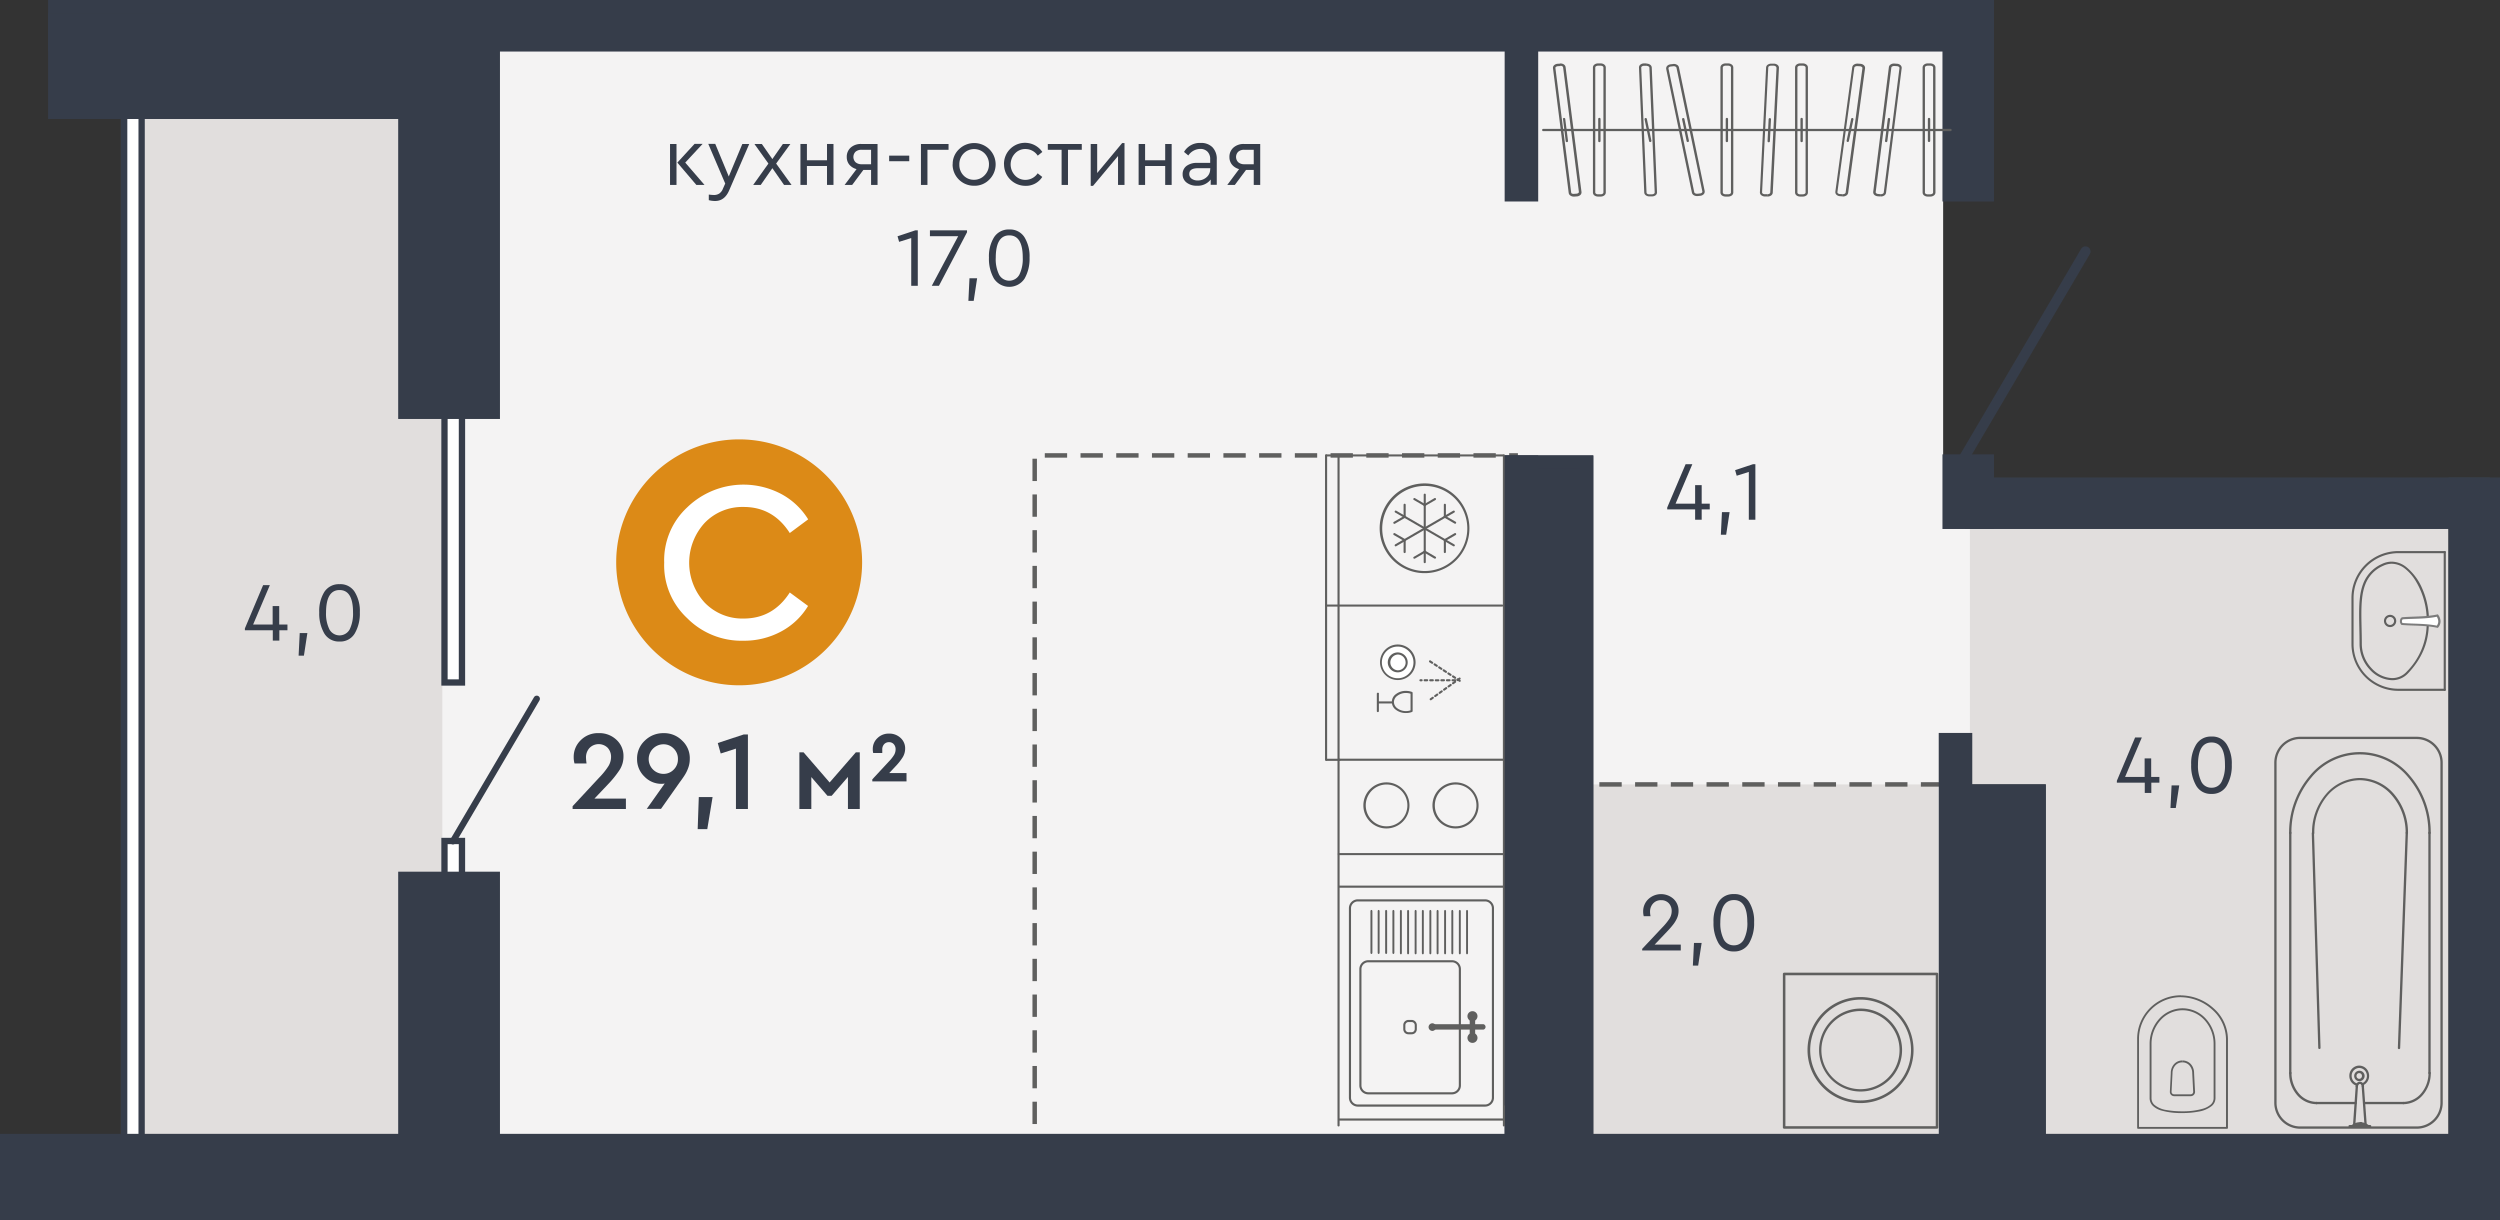 <svg id="Layer_1" data-name="Layer 1" xmlns="http://www.w3.org/2000/svg" width="895.82" height="437.16" viewBox="0 0 895.82 437.16">
  <rect x="0" y="0" width="895.82" height="437.16" fill="#333333" stroke="none"/>
  <defs>
    <style>
      .cls-1 {
        fill: #f4f3f3;
      }

      .cls-1, .cls-12, .cls-5 {
        fill-rule: evenodd;
      }

      .cls-2 {
        fill: #e1dedd;
      }

      .cls-10, .cls-11, .cls-3 {
        fill: none;
      }

      .cls-3 {
        stroke: #5f5f5e;
        stroke-miterlimit: 22.93;
        stroke-width: 1.6px;
        stroke-dasharray: 8 4.8;
      }

      .cls-4 {
        fill: #fefefe;
      }

      .cls-5, .cls-6 {
        fill: #363d4a;
      }

      .cls-7 {
        fill: #5f5f5e;
      }

      .cls-8 {
        fill: #fff;
      }

      .cls-9 {
        fill: #7c7c7c;
      }

      .cls-10, .cls-11 {
        stroke: #363d4a;
        stroke-linecap: round;
        stroke-linejoin: round;
      }

      .cls-10 {
        stroke-width: 3.63px;
      }

      .cls-11 {
        stroke-width: 2.27px;
      }

      .cls-12 {
        fill: #dc8a17;
      }
    </style>
  </defs>
  <polygon class="cls-1" points="53.27 181.13 54.85 181.13 54.85 7.37 696.28 7.37 696.28 181.13 873.4 181.13 873.4 406.63 53.27 406.63 53.27 181.13"/>
  <rect class="cls-2" x="705.87" y="180.88" width="171.49" height="226.88"/>
  <rect class="cls-2" x="547.5" y="281.08" width="147.04" height="126.67"/>
  <rect class="cls-2" x="45.39" y="15.24" width="113.11" height="391.39"/>
  <polyline class="cls-3" points="370.76 402.77 370.76 163.19 543.91 163.19"/>
  <line class="cls-3" x1="547.5" y1="281.08" x2="703.29" y2="281.08"/>
  <rect class="cls-4" x="43.35" y="26.04" width="8.54" height="388.86"/>
  <path class="cls-5" d="M43.35,414.9h8.54V26H43.35Zm2.27-2.27h4V28.31h-4Z"/>
  <rect class="cls-4" x="158.13" y="141.16" width="8.54" height="104.52"/>
  <path class="cls-5" d="M164.4,143.43h-4v100h4Zm-6.27-2.27h8.54V245.69h-8.54Z"/>
  <rect class="cls-4" x="158.13" y="300.21" width="8.54" height="17.74"/>
  <path class="cls-5" d="M164.4,302.48h-4v13.2h4Zm-6.27-2.27h8.54V318h-8.54Z"/>
  <rect class="cls-6" x="701.3" y="281.06" width="31.77" height="125.57"/>
  <path class="cls-5" d="M733.06,406.63V281.06H701.3V406.63Zm-4.53-4.53V285.6h-22.7V402.1Z"/>
  <rect class="cls-6" x="539.16" y="163.19" width="31.77" height="243.44"/>
  <path class="cls-5" d="M570.92,406.63V163.19H539.16V406.63Zm-4.53-4.53V167.73h-22.7V402.1Z"/>
  <rect class="cls-6" x="696.04" width="18.46" height="72.2"/>
  <rect class="cls-6" x="696.04" y="162.81" width="18.46" height="26.74"/>
  <rect class="cls-6" x="877.36" y="171.09" width="18.46" height="235.54"/>
  <rect class="cls-6" x="704.08" y="171.09" width="188.1" height="18.46"/>
  <rect class="cls-6" x="17.24" width="696.72" height="18.47"/>
  <rect class="cls-6" x="539.16" y="0.05" width="12.02" height="72.15"/>
  <rect class="cls-6" x="694.7" y="262.63" width="12.02" height="144"/>
  <path class="cls-7" d="M539.27,163.12v240.2a.35.35,0,0,1-.38.32.34.34,0,0,1-.37-.32V163.12a.33.33,0,0,1,.37-.3.34.34,0,0,1,.38.3"/>
  <path class="cls-7" d="M475.23,162.82h63.39a.38.38,0,0,1,0,.75H475.23a.38.38,0,0,1,0-.75"/>
  <path class="cls-7" d="M479.84,317.34H538.5a.37.37,0,0,1,.37.38.39.39,0,0,1-.37.39H479.84a.39.39,0,0,1-.37-.39.37.37,0,0,1,.37-.38"/>
  <path class="cls-7" d="M479.84,400.78H538.5a.38.38,0,0,1,.37.39.36.36,0,0,1-.37.37H479.84a.36.36,0,0,1-.37-.37.38.38,0,0,1,.37-.39"/>
  <path class="cls-7" d="M532.14,396.14v.4H486.55a3.21,3.21,0,0,1-3.2-3.21V325.45a3.2,3.2,0,0,1,3.2-3.2h45.59a3.2,3.2,0,0,1,3.2,3.2v67.88a3.21,3.21,0,0,1-3.2,3.21v-.77a2.44,2.44,0,0,0,2.44-2.44V325.45a2.44,2.44,0,0,0-2.44-2.44H486.55a2.44,2.44,0,0,0-2.44,2.44v67.88a2.44,2.44,0,0,0,2.44,2.44h45.59Z"/>
  <path class="cls-7" d="M503.58,368.73a1.14,1.14,0,0,0,.32.81,1.11,1.11,0,0,0,.79.33h1.14a1.12,1.12,0,0,0,.79-.33,1.19,1.19,0,0,0,.32-.81v-1.36a1.13,1.13,0,0,0-1.11-1.14h-1.14a1.12,1.12,0,0,0-1.11,1.14v1.36h-.75v-1.36a1.89,1.89,0,0,1,1.86-1.91h1.14a1.89,1.89,0,0,1,1.86,1.91v1.36a1.92,1.92,0,0,1-.53,1.35,1.89,1.89,0,0,1-1.33.54h-1.14a1.91,1.91,0,0,1-1.34-.54,2,2,0,0,1-.52-1.35Z"/>
  <path class="cls-7" d="M517.47,341.51v-15c0-.25.15-.46.35-.46s.34.21.34.46v15c0,.27-.15.45-.34.45s-.35-.18-.35-.45"/>
  <path class="cls-7" d="M520.06,341.51v-15c0-.25.15-.46.35-.46s.34.21.34.46v15c0,.27-.16.45-.34.45s-.35-.18-.35-.45"/>
  <path class="cls-7" d="M522.75,341.51v-15c0-.25.15-.46.34-.46s.35.21.35.46v15c0,.27-.15.45-.35.45s-.34-.18-.34-.45"/>
  <path class="cls-7" d="M525.34,341.51v-15c0-.25.15-.46.34-.46s.35.21.35.46v15c0,.27-.16.45-.35.45s-.34-.18-.34-.45"/>
  <path class="cls-7" d="M501.63,341.51v-15c0-.25.16-.46.35-.46s.34.21.34.46v15c0,.27-.15.45-.34.45s-.35-.18-.35-.45"/>
  <path class="cls-7" d="M504.21,341.51v-15c0-.25.16-.46.35-.46s.35.21.35.46v15c0,.27-.15.45-.35.45s-.35-.18-.35-.45"/>
  <path class="cls-7" d="M506.91,341.51v-15c0-.25.15-.46.34-.46s.35.21.35.46v15c0,.27-.15.45-.35.45s-.34-.18-.34-.45"/>
  <path class="cls-7" d="M509.5,341.51v-15c0-.25.15-.46.34-.46s.35.21.35.46v15c0,.27-.15.45-.35.45s-.34-.18-.34-.45"/>
  <path class="cls-7" d="M512.19,341.51v-15c0-.25.15-.46.35-.46s.34.21.34.46v15c0,.27-.15.45-.34.45s-.35-.18-.35-.45"/>
  <path class="cls-7" d="M514.78,341.51v-15c0-.25.15-.46.34-.46s.35.21.35.46v15c0,.27-.15.45-.35.45s-.34-.18-.34-.45"/>
  <path class="cls-7" d="M491.07,341.38V326.51c0-.25.15-.46.35-.46s.35.21.35.46v14.87c0,.25-.16.46-.35.46s-.35-.21-.35-.46"/>
  <path class="cls-7" d="M493.66,341.38V326.51c0-.25.15-.46.35-.46s.34.21.34.46v14.87c0,.25-.15.46-.34.46s-.35-.21-.35-.46"/>
  <path class="cls-7" d="M496.34,341.38V326.51a.42.42,0,0,1,.36-.46c.19,0,.35.21.35.46v14.87c0,.25-.16.46-.35.46a.42.42,0,0,1-.36-.46"/>
  <path class="cls-7" d="M498.94,341.38V326.51c0-.25.15-.46.35-.46s.35.21.35.46v14.87c0,.25-.16.46-.35.46s-.35-.21-.35-.46"/>
  <path class="cls-7" d="M490.29,344.45v-.38h30a3.19,3.19,0,0,1,3.2,3.19v41.68a3.2,3.2,0,0,1-3.2,3.21h-30a3.2,3.2,0,0,1-3.2-3.21V347.26a3.19,3.19,0,0,1,3.2-3.19v.75a2.45,2.45,0,0,0-2.44,2.44v41.68a2.44,2.44,0,0,0,2.44,2.44h30a2.44,2.44,0,0,0,2.44-2.44V347.26a2.45,2.45,0,0,0-2.44-2.44h-30Z"/>
  <path class="cls-7" d="M512.11,368a1,1,0,0,1,1-1h18.45a1,1,0,0,1,0,1.94H513.07a1,1,0,0,1-1-1"/>
  <path class="cls-7" d="M526.64,371.9v-7.72a1,1,0,0,1,1-1,1,1,0,0,1,.95,1v7.72a1,1,0,0,1-.95,1,1,1,0,0,1-1-1"/>
  <path class="cls-7" d="M525.83,364a1.8,1.8,0,1,0,3.59,0,1.8,1.8,0,0,0-3.59,0"/>
  <path class="cls-7" d="M525.83,371.88a1.8,1.8,0,1,0,1.83-1.78,1.82,1.82,0,0,0-1.83,1.78"/>
  <path class="cls-7" d="M511.9,368a1.39,1.39,0,0,0,1.39,1.41,1.38,1.38,0,0,0,1.3-1.41,1.36,1.36,0,0,0-1.3-1.33A1.38,1.38,0,0,0,511.9,368"/>
  <path class="cls-7" d="M475.25,216.61h63a.39.39,0,0,1,.38.39.37.37,0,0,1-.38.37h-63a.36.36,0,0,1-.37-.37.38.38,0,0,1,.37-.39"/>
  <path class="cls-7" d="M479.73,305.67h59a.37.37,0,1,1,0,.74h-59a.37.37,0,1,1,0-.74"/>
  <path class="cls-7" d="M479.73,271.86h59a.38.38,0,1,1,0,.75h-59a.38.38,0,1,1,0-.75"/>
  <path class="cls-7" d="M479.26,403.32V163.12a.35.35,0,0,1,.39-.3.33.33,0,0,1,.37.3v240.2a.35.35,0,0,1-.37.32.37.37,0,0,1-.39-.32"/>
  <path class="cls-7" d="M474.79,217V163.19a.38.38,0,0,1,.76,0V217a.38.38,0,1,1-.76,0"/>
  <path class="cls-7" d="M521.6,296.48v.38a8.26,8.26,0,1,1,8.21-8.26,8.18,8.18,0,0,1-8.21,8.26v-.77a7.41,7.41,0,0,0,5.27-2.19,7.53,7.53,0,0,0,0-10.6,7.45,7.45,0,0,0-10.55,0,7.53,7.53,0,0,0,0,10.6,7.41,7.41,0,0,0,5.28,2.19Z"/>
  <path class="cls-7" d="M496.84,296.48v.38a8.26,8.26,0,1,1,8.21-8.26,8.24,8.24,0,0,1-8.21,8.26v-.77a7.39,7.39,0,0,0,5.27-2.19,7.51,7.51,0,0,0,0-10.6,7.44,7.44,0,0,0-10.54,0,7.53,7.53,0,0,0,0,10.6,7.39,7.39,0,0,0,5.27,2.19Z"/>
  <path class="cls-7" d="M514,200.16,510.34,198a.38.38,0,0,1-.14-.52.38.38,0,0,1,.52-.14l3.68,2.15a.38.38,0,0,1,.13.52.39.39,0,0,1-.51.12"/>
  <path class="cls-7" d="M510.72,198,507,200.16a.4.4,0,0,1-.52-.12.38.38,0,0,1,.14-.52l3.68-2.15a.39.39,0,0,1,.52.14.38.38,0,0,1-.14.52"/>
  <path class="cls-7" d="M507,178.5l3.68,2.15a.37.37,0,1,1-.38.64l-3.68-2.13a.37.37,0,0,1-.14-.51.38.38,0,0,1,.52-.15"/>
  <path class="cls-7" d="M510.34,180.65,514,178.5a.38.38,0,0,1,.38.66l-3.68,2.13a.37.37,0,1,1-.38-.64"/>
  <path class="cls-7" d="M510.53,205v.38a16.08,16.08,0,1,1,16-16.08,16,16,0,0,1-16,16.08v-.77a15.24,15.24,0,1,0-10.78-4.47,15.23,15.23,0,0,0,10.78,4.47Z"/>
  <path class="cls-7" d="M500.31,183l20.81,12.08a.39.39,0,0,1,.14.52.37.37,0,0,1-.52.12l-20.8-12.06a.37.37,0,0,1-.14-.52.37.37,0,0,1,.51-.14"/>
  <path class="cls-7" d="M499.94,195.05,520.74,183a.39.39,0,0,1,.52.14.38.38,0,0,1-.14.52l-20.81,12.06a.35.35,0,0,1-.51-.12.37.37,0,0,1,.14-.52"/>
  <path class="cls-7" d="M521.61,191.72l-3.69,2.13a.37.37,0,0,1-.51-.14.37.37,0,0,1,.14-.52l3.67-2.13a.38.38,0,0,1,.39.66"/>
  <path class="cls-7" d="M518.11,193.52v4.28a.38.38,0,0,1-.38.38.37.37,0,0,1-.37-.38v-4.28a.36.36,0,0,1,.37-.37.37.37,0,0,1,.38.37"/>
  <path class="cls-7" d="M518.11,180.88v4.28a.38.38,0,0,1-.38.38.37.37,0,0,1-.37-.38v-4.28a.36.36,0,0,1,.37-.37.37.37,0,0,1,.38.37"/>
  <path class="cls-7" d="M517.92,184.83l3.69,2.13a.38.38,0,0,1,.13.52.37.37,0,0,1-.52.14l-3.67-2.13a.38.38,0,1,1,.37-.66"/>
  <path class="cls-7" d="M502.94,197.8v-4.28a.38.38,0,0,1,.76,0v4.28a.38.38,0,0,1-.76,0"/>
  <path class="cls-7" d="M503.13,193.85l-3.68-2.13a.38.38,0,0,1,.38-.66l3.68,2.13a.39.39,0,0,1,.14.52.38.38,0,0,1-.52.14"/>
  <path class="cls-7" d="M499.45,187l3.68-2.13a.38.38,0,1,1,.38.66l-3.68,2.13a.36.36,0,0,1-.51-.14.37.37,0,0,1,.13-.52"/>
  <path class="cls-7" d="M502.94,185.16v-4.28a.38.38,0,0,1,.76,0v4.28a.38.38,0,1,1-.76,0"/>
  <path class="cls-7" d="M510.9,177.26v24.16a.37.37,0,0,1-.37.38.38.38,0,0,1-.38-.38V177.26a.37.37,0,0,1,.38-.37.36.36,0,0,1,.37.37"/>
  <path class="cls-7" d="M475.55,216.88v55.38a.37.37,0,0,1-.37.37.39.39,0,0,1-.39-.37V216.88a.41.41,0,0,1,.39-.4.39.39,0,0,1,.37.4"/>
  <path class="cls-7" d="M480,272.65h-4.64a.37.37,0,0,1-.38-.37.4.4,0,0,1,.38-.4H480a.39.39,0,0,1,.37.4.36.36,0,0,1-.37.37"/>
  <path class="cls-7" d="M522.05,243.38l.74-.54a.37.37,0,0,1,.53.1.36.36,0,0,1-.08.52l-.74.52a.35.35,0,0,1-.53-.09.36.36,0,0,1,.08-.51m-1.6,1.14.74-.54a.4.4,0,0,1,.53.1.37.37,0,0,1-.09.52l-.74.54a.39.39,0,0,1-.53-.09A.4.4,0,0,1,520.45,244.52Zm-1.59,1.15.73-.53a.37.37,0,0,1,.53.08.39.39,0,0,1-.08.54l-.74.51a.37.37,0,0,1-.53-.08A.36.36,0,0,1,518.86,245.67Zm-1.61,1.14.74-.54a.4.4,0,0,1,.53.09.37.37,0,0,1-.09.53l-.74.54a.38.38,0,0,1-.44-.62Zm-1.6,1.14.75-.52a.37.37,0,0,1,.52.09.36.36,0,0,1-.09.51l-.74.54a.39.39,0,0,1-.53-.08A.4.4,0,0,1,515.65,248Zm-1.6,1.16.74-.54a.38.38,0,1,1,.44.62l-.74.52a.38.38,0,0,1-.52-.08A.36.36,0,0,1,514.05,249.11Zm-1.6,1.14.74-.52a.37.37,0,0,1,.52.08.36.36,0,0,1-.08.52l-.74.54a.38.38,0,0,1-.44-.62Z"/>
  <path class="cls-7" d="M522.51,243.15l.76.5a.37.37,0,0,1-.42.62l-.76-.5a.36.36,0,0,1-.11-.52.37.37,0,0,1,.53-.1m-1.65-1.1.76.5a.4.4,0,0,1,.1.54.37.37,0,0,1-.52.1l-.76-.49a.4.4,0,0,1-.1-.54A.39.39,0,0,1,520.86,242.05ZM519.21,241l.76.49a.38.38,0,0,1-.41.65l-.77-.5a.39.39,0,0,1-.1-.54A.37.37,0,0,1,519.21,241Zm-1.64-1.08.76.5a.38.38,0,0,1-.41.64l-.77-.5A.4.4,0,0,1,517,240,.37.37,0,0,1,517.57,239.9Zm-1.65-1.07.76.49a.38.38,0,0,1,.11.52.35.35,0,0,1-.52.1l-.76-.49a.37.37,0,0,1-.11-.52A.35.35,0,0,1,515.92,238.83Zm-1.64-1.1.76.5a.38.38,0,0,1-.42.64l-.76-.5a.39.39,0,0,1-.1-.54A.4.4,0,0,1,514.28,237.73Zm-1.65-1.08.76.5a.38.38,0,1,1-.41.64l-.77-.49a.4.4,0,0,1-.1-.54A.37.37,0,0,1,512.63,236.65Z"/>
  <path class="cls-7" d="M509.37,244.14H509a.38.38,0,0,1-.39-.37.39.39,0,0,1,.38-.39h.41a.37.37,0,0,1,.38.37.38.38,0,0,1-.37.39m2,0-.91,0a.39.39,0,0,1-.38-.39.36.36,0,0,1,.37-.37h.91a.37.37,0,1,1,0,.74Zm2,0h-.9a.38.38,0,0,1-.39-.37.39.39,0,0,1,.38-.39h.91a.38.38,0,0,1,.38.37A.39.39,0,0,1,513.3,244.12Zm2,0h-.91a.37.37,0,0,1-.38-.37.37.37,0,0,1,.38-.37l.91,0a.39.39,0,0,1,.38.39A.37.37,0,0,1,515.27,244.1Zm2,0h-.91a.37.37,0,0,1-.38-.37.39.39,0,0,1,.38-.39h.91a.36.36,0,0,1,.37.37A.39.39,0,0,1,517.24,244.1Zm2,0h-.91a.37.37,0,0,1-.38-.37.39.39,0,0,1,.38-.39h.91a.38.38,0,0,1,.38.37A.4.4,0,0,1,519.21,244.08Zm2,0-.91,0a.4.4,0,0,1-.38-.39.37.37,0,0,1,.38-.37h.9a.36.36,0,0,1,.39.37A.38.38,0,0,1,521.18,244.06Z"/>
  <path class="cls-8" d="M506.86,237.36a6,6,0,1,1-6-6,6,6,0,0,1,6,6"/>
  <path class="cls-7" d="M506.86,237.36h.38a6.37,6.37,0,1,1-6.38-6.42,6.4,6.4,0,0,1,6.38,6.42h-.75a5.67,5.67,0,0,0-1.66-4,5.55,5.55,0,0,0-4-1.67,5.67,5.67,0,0,0,0,11.34,5.5,5.5,0,0,0,4-1.66,5.68,5.68,0,0,0,1.66-4Z"/>
  <path class="cls-8" d="M504.05,237.36a3.19,3.19,0,1,1-3.19-3.21,3.19,3.19,0,0,1,3.19,3.21"/>
  <path class="cls-7" d="M504.05,237.36h.37a3.57,3.57,0,1,1-3.56-3.58,3.6,3.6,0,0,1,3.56,3.58h-.76a2.82,2.82,0,0,0-2.8-2.82,2.83,2.83,0,0,0,0,5.65,2.76,2.76,0,0,0,2-.83,2.82,2.82,0,0,0,.82-2Z"/>
  <path class="cls-7" d="M493.76,251.32H499a.38.38,0,1,1,0,.75h-5.28a.38.38,0,0,1,0-.75m.38-2.73v6.21a.38.38,0,0,1-.38.37.37.37,0,0,1-.37-.37v-6.21a.36.36,0,0,1,.37-.37A.37.37,0,0,1,494.14,248.59Zm11.71-.29-.13.35a5.26,5.26,0,0,0-1.9-.33,5,5,0,0,0-3.07,1,2.82,2.82,0,0,0-1.23,2.24,2.87,2.87,0,0,0,1.23,2.25,5.16,5.16,0,0,0,3.07,1,5.06,5.06,0,0,0,1.9-.36l.13.38h-.37V248.3h.37l-.13.35.13-.35h.38v6.48a.4.4,0,0,1-.25.35,6,6,0,0,1-2.16.37,5.82,5.82,0,0,1-3.54-1.12,3.44,3.44,0,0,1,0-5.69,5.76,5.76,0,0,1,3.54-1.13,6.52,6.52,0,0,1,2.16.37.4.4,0,0,1,.25.37Z"/>
  <path class="cls-7" d="M781.46,357v-.33a17.7,17.7,0,0,1,11.67,4.57,15,15,0,0,1,5.21,11.08v31.83a.34.34,0,0,1-.34.34H766.14a.37.37,0,0,1-.24-.1.35.35,0,0,1-.1-.24V372.29a15.65,15.65,0,0,1,15.66-15.65v.67a15,15,0,0,0-15,15v31.5h31.18v-31.5a14.35,14.35,0,0,0-5-10.58,17,17,0,0,0-11.22-4.4Z"/>
  <path class="cls-7" d="M782.07,361.64v-.34a11.33,11.33,0,0,1,8.35,3.75,13.28,13.28,0,0,1,3.45,9v19.4a3.72,3.72,0,0,1-1.3,2.83,10.27,10.27,0,0,1-4.93,2.07,29.66,29.66,0,0,1-5.59.49,26.19,26.19,0,0,1-7.67-.93,7.39,7.39,0,0,1-2.91-1.61,3.87,3.87,0,0,1-1.2-2.85v-19.4a13.28,13.28,0,0,1,3.45-9,11.35,11.35,0,0,1,8.35-3.75V362a10.66,10.66,0,0,0-7.86,3.53,12.65,12.65,0,0,0-3.26,8.57v19.4a3.15,3.15,0,0,0,1,2.36,8.66,8.66,0,0,0,4.4,1.9,31.41,31.41,0,0,0,5.71.45,25.34,25.34,0,0,0,7.26-.92,7.45,7.45,0,0,0,2.81-1.46,3,3,0,0,0,1.07-2.33v-19.4a12.65,12.65,0,0,0-3.26-8.57,10.65,10.65,0,0,0-7.86-3.53Z"/>
  <path class="cls-7" d="M782.07,380.32V380a4,4,0,0,1,3,1.34,4.75,4.75,0,0,1,1.13,3.18h-.33l.33,0,.35,6.72v0a1.55,1.55,0,0,1-1.56,1.55h-5.92a1.54,1.54,0,0,1-1.55-1.55v0l.34-6.72.34,0h-.34a4.71,4.71,0,0,1,1.14-3.18,3.94,3.94,0,0,1,3-1.34v.68a3.28,3.28,0,0,0-2.53,1.11,4.09,4.09,0,0,0-1,2.73v0l-.34,6.72-.34,0h.34a.88.88,0,0,0,.88.88H785a.88.88,0,0,0,.88-.88h.34l-.34,0-.34-6.72v0a4.09,4.09,0,0,0-1-2.73,3.28,3.28,0,0,0-2.53-1.11Z"/>
  <path class="cls-7" d="M875.64,247.17V197.84a.38.38,0,0,1,.39-.38.39.39,0,0,1,.38.38v49.33a.39.39,0,0,1-.38.38.38.38,0,0,1-.39-.38"/>
  <path class="cls-7" d="M869.53,221a27.57,27.57,0,0,0-3.8-12.62,16.38,16.38,0,0,0-3.92-4.59,7.76,7.76,0,0,0-4.75-1.78,7.25,7.25,0,0,0-3.12.74,11.86,11.86,0,0,0-6.44,6.81c-1.1,2.91-1.35,6.46-1.35,10.56,0,3.22.16,6.78.16,10.62a12.72,12.72,0,0,0,3.49,8.7,10.49,10.49,0,0,0,7.39,3.54,7,7,0,0,0,5.21-2.31,24.51,24.51,0,0,0,7.13-16.44.37.37,0,0,1,.39-.37.38.38,0,0,1,.37.39c-.21,6.63-2.83,12.12-7.34,16.94a7.71,7.71,0,0,1-5.76,2.55,11.27,11.27,0,0,1-8-3.78,13.49,13.49,0,0,1-3.7-9.22c0-3.82-.15-7.37-.15-10.62,0-4.13.24-7.76,1.4-10.83a12.66,12.66,0,0,1,6.83-7.23,8,8,0,0,1,3.44-.81,8.57,8.57,0,0,1,5.22,1.94A20.07,20.07,0,0,1,868,211a28.32,28.32,0,0,1,2.33,9.92.38.38,0,0,1-.37.39.37.37,0,0,1-.39-.36"/>
  <path class="cls-7" d="M876,247.55H859.42a16.82,16.82,0,0,1-16.83-16.82V214.29a16.82,16.82,0,0,1,16.83-16.83H876a.38.38,0,1,1,0,.76H859.42a16.06,16.06,0,0,0-16.07,16.07v16.44a16,16,0,0,0,16.07,16.06H876a.38.38,0,1,1,0,.76"/>
  <path class="cls-7" d="M856.43,220.69v.39a1.43,1.43,0,1,0,0,2.86,1.43,1.43,0,1,0,0-2.86v-.77a2.2,2.2,0,1,1-2.19,2.2,2.2,2.2,0,0,1,2.19-2.2Z"/>
  <path class="cls-8" d="M860.7,221.64a1.42,1.42,0,0,0,0,2c4.2.35,8.48.14,12.68,1a3.11,3.11,0,0,0,0-4c-4,.89-8.48.68-12.68,1"/>
  <path class="cls-9" d="M860.7,221.64l.26.28a1,1,0,0,0-.28.7,1,1,0,0,0,.29.72l-.27.27,0-.38c4.16.35,8.46.13,12.72,1l-.08.37-.3-.24a2.64,2.64,0,0,0,.66-1.69,3.36,3.36,0,0,0-.68-1.88l.32-.22.08.37c-4.09.91-8.56.69-12.72,1l0-.38.26.28-.26-.28,0-.38c4.23-.35,8.67-.14,12.61-1l.26-.06.14.22a4.15,4.15,0,0,1,.81,2.31,3.4,3.4,0,0,1-.83,2.17l-.14.18-.23-.05c-4.13-.88-8.39-.67-12.62-1h-.14l-.1-.1a1.71,1.71,0,0,1-.51-1.26,1.69,1.69,0,0,1,.52-1.26l.09-.09h.14Z"/>
  <path class="cls-7" d="M845.38,387v.41a1.87,1.87,0,1,0-1.81-1.87,1.84,1.84,0,0,0,1.81,1.87v-.83a.94.94,0,0,1-.69-.3,1,1,0,0,1-.29-.74,1.07,1.07,0,0,1,.29-.74,1,1,0,0,1,1.37,0,1.08,1.08,0,0,1,.3.74,1,1,0,0,1-.3.74.93.93,0,0,1-.68.3Z"/>
  <path class="cls-7" d="M862.86,298.47v0a21.18,21.18,0,0,0-5-13.89,16.25,16.25,0,0,0-12.2-5.81h0a16.2,16.2,0,0,0-12.2,5.78,21.1,21.1,0,0,0-5,13.88v.09a.42.42,0,0,0,.42.42.41.41,0,0,0,.41-.42v-.09A20.31,20.31,0,0,1,834,285.06a15.38,15.38,0,0,1,11.58-5.49h0a15.38,15.38,0,0,1,11.57,5.52A20.26,20.26,0,0,1,862,298.43v0a.42.42,0,0,0,.84,0"/>
  <path class="cls-7" d="M846.65,388.94a3.7,3.7,0,0,0,2.28-3.44,3.83,3.83,0,0,0-.24-1.31,3.55,3.55,0,0,0-3.31-2.36,3.39,3.39,0,0,0-1.28.25,3.63,3.63,0,0,0-2.27,3.42,3.79,3.79,0,0,0,.23,1.32,3.57,3.57,0,0,0,2.47,2.25.41.41,0,0,0,.51-.29.42.42,0,0,0-.3-.51,2.78,2.78,0,0,1-1.9-1.74,3.1,3.1,0,0,1-.18-1,2.82,2.82,0,0,1,1.75-2.65,2.54,2.54,0,0,1,1-.19,2.73,2.73,0,0,1,2.53,1.82,2.88,2.88,0,0,1-1.56,3.68.42.42,0,0,0-.24.54.43.43,0,0,0,.54.24"/>
  <path class="cls-7" d="M848.84,403.22a5,5,0,0,0-6.38.09.41.41,0,1,0,.52.64,4.19,4.19,0,0,1,5.35-.07.41.41,0,0,0,.58-.07.42.42,0,0,0-.07-.59"/>
  <path class="cls-7" d="M847.12,389.28a1.76,1.76,0,0,0-.42-1.17,1.45,1.45,0,0,0-1.09-.51,1.42,1.42,0,0,0-1.09.51,1.77,1.77,0,0,0-.43,1.17.42.42,0,0,0,.84,0,.9.9,0,0,1,.22-.62.57.57,0,0,1,.92,0,1,1,0,0,1,.22.62.42.42,0,0,0,.42.41.41.41,0,0,0,.41-.41"/>
  <path class="cls-7" d="M820.25,384.49a12,12,0,0,0,2.85,7.89,9.27,9.27,0,0,0,7,3.29.42.42,0,0,0,0-.84,8.43,8.43,0,0,1-6.33-3,11.18,11.18,0,0,1-2.65-7.34.41.41,0,0,0-.41-.42.42.42,0,0,0-.42.42"/>
  <path class="cls-7" d="M861.16,395.67a9.23,9.23,0,0,0,7-3.29,12,12,0,0,0,2.86-7.89.42.42,0,0,0-.42-.42.41.41,0,0,0-.41.42,11.18,11.18,0,0,1-2.65,7.34,8.43,8.43,0,0,1-6.33,3,.42.42,0,0,0,0,.84"/>
  <path class="cls-7" d="M871,298.43A31.13,31.13,0,0,0,863.56,278a23.19,23.19,0,0,0-35.9,0,31.13,31.13,0,0,0-7.41,20.48.42.42,0,0,0,.42.42.41.41,0,0,0,.41-.42,30.31,30.31,0,0,1,7.2-19.93,22.37,22.37,0,0,1,34.65,0,30.26,30.26,0,0,1,7.21,19.93.41.41,0,0,0,.41.42.42.42,0,0,0,.42-.42"/>
  <path class="cls-7" d="M828.36,298.49l2.33,77.05a.42.42,0,0,0,.83,0l-2.33-77a.41.41,0,0,0-.42-.41.43.43,0,0,0-.41.43"/>
  <path class="cls-7" d="M862,298.45l-2.79,77.07a.41.41,0,0,0,.4.42.42.42,0,0,0,.44-.4l2.79-77.06a.42.42,0,0,0-.84,0"/>
  <path class="cls-7" d="M849.28,403.13h-7.34a.42.42,0,1,0,0,.84h7.34a.42.42,0,0,0,0-.84"/>
  <path class="cls-7" d="M830.06,395.67h14a.42.42,0,0,0,0-.84h-14a.42.42,0,0,0,0,.84"/>
  <path class="cls-7" d="M820.25,298.43v86.06a.42.42,0,0,0,.42.42.41.41,0,0,0,.41-.42V298.43a.41.41,0,0,0-.41-.42.42.42,0,0,0-.42.42"/>
  <path class="cls-7" d="M870.14,298.43v86.06a.41.41,0,0,0,.41.42.42.42,0,0,0,.42-.42V298.43a.42.42,0,0,0-.42-.42.41.41,0,0,0-.41.42"/>
  <path class="cls-7" d="M861.16,394.83h-14a.42.42,0,0,0,0,.84h14a.42.42,0,0,0,0-.84"/>
  <path class="cls-7" d="M848.07,402.93l-1-13.68a.41.41,0,0,0-.44-.39.42.42,0,0,0-.39.45l1,13.68a.41.41,0,0,0,.44.38.41.41,0,0,0,.39-.44"/>
  <path class="cls-7" d="M844,403l.94-13.71a.4.4,0,0,0-.38-.45.42.42,0,0,0-.45.39L843.15,403a.4.4,0,0,0,.38.44A.42.42,0,0,0,844,403"/>
  <path class="cls-7" d="M845.75,402.18l-1.77,1a.41.41,0,1,0,.41.72l1.78-1a.41.41,0,0,0,.15-.57.42.42,0,0,0-.57-.16"/>
  <path class="cls-7" d="M845.55,402.48l-.15,1a.41.41,0,0,0,.35.47.4.4,0,0,0,.47-.35l.15-1a.41.41,0,0,0-.82-.12"/>
  <path class="cls-7" d="M845.69,402.86l1.14,1a.41.41,0,1,0,.55-.62l-1.15-1a.41.41,0,0,0-.54.63"/>
  <path class="cls-7" d="M866,264.4V264H824.23a9.31,9.31,0,0,0-9.3,9.31V395.16a9.3,9.3,0,0,0,9.3,9.3H866a9.3,9.3,0,0,0,9.3-9.3V273.29A9.31,9.31,0,0,0,866,264v.84a8.48,8.48,0,0,1,8.47,8.47V395.16a8.48,8.48,0,0,1-8.47,8.47H824.23a8.47,8.47,0,0,1-8.47-8.47V273.29a8.47,8.47,0,0,1,8.47-8.47H866Z"/>
  <path class="cls-7" d="M639.31,404v.45h54.77a.51.51,0,0,0,.33-.13.48.48,0,0,0,.13-.32V349a.46.46,0,0,0-.13-.32.52.52,0,0,0-.33-.14H639.31a.47.47,0,0,0-.32.14.43.43,0,0,0-.14.32v55a.45.45,0,0,0,.14.32.46.46,0,0,0,.32.13V404h.45V349.46h53.87v54.09H639.31V404h0Z"/>
  <path class="cls-7" d="M685.23,376.27h.45a19,19,0,1,0-19,19,19,19,0,0,0,19-19h-.91a18.06,18.06,0,1,1-5.29-12.78,18,18,0,0,1,5.29,12.78Z"/>
  <path class="cls-7" d="M681.11,376.27h.46a14.87,14.87,0,1,0-14.87,14.86,14.87,14.87,0,0,0,14.87-14.86h-.91a14,14,0,1,1-4.09-9.87,14,14,0,0,1,4.09,9.87Z"/>
  <path class="cls-7" d="M698.91,46.18H553a.41.41,0,0,0-.42.41A.42.42,0,0,0,553,47H698.91a.42.42,0,0,0,.43-.41.42.42,0,0,0-.43-.41"/>
  <path class="cls-7" d="M619.26,23.13v-.41h-.94a2.12,2.12,0,0,0-1.26.39,1.33,1.33,0,0,0-.58,1.06V69a1.35,1.35,0,0,0,.58,1.06,2.18,2.18,0,0,0,1.26.38h.94a2.15,2.15,0,0,0,1.25-.38,1.32,1.32,0,0,0,.58-1.06V24.17a1.31,1.31,0,0,0-.58-1.06,2.11,2.11,0,0,0-1.25-.39v.82a1.35,1.35,0,0,1,.74.22.52.52,0,0,1,.25.41V69a.5.5,0,0,1-.25.4,1.27,1.27,0,0,1-.74.22h-.94a1.25,1.25,0,0,1-.74-.22.5.5,0,0,1-.25-.4V24.17a.52.52,0,0,1,.25-.41,1.33,1.33,0,0,1,.74-.22h.94Z"/>
  <path class="cls-7" d="M618.37,42.64v7.89a.41.41,0,0,0,.42.41.41.41,0,0,0,.42-.41V42.64a.41.41,0,0,0-.42-.41.42.42,0,0,0-.42.41"/>
  <path class="cls-7" d="M559.08,23.2l0-.41-.93.06a2.09,2.09,0,0,0-1.16.43,1.28,1.28,0,0,0-.52,1v.15l.42-.06-.42.05L562.1,69.1a1.38,1.38,0,0,0,.65,1,2.06,2.06,0,0,0,1.19.35h.16l.93-.07a2.05,2.05,0,0,0,1.15-.42,1.28,1.28,0,0,0,.52-1v-.15h0L561,24.08h0a1.37,1.37,0,0,0-.64-1,2.21,2.21,0,0,0-1.18-.34h-.17l0,.41,0,.41h.11a1.26,1.26,0,0,1,.7.19.59.59,0,0,1,.28.38h0l5.66,44.66v0a.47.47,0,0,1-.22.37,1.1,1.1,0,0,1-.67.24h0l-.93.07h-.1a1.27,1.27,0,0,1-.71-.19A.56.56,0,0,1,563,69l-5.66-44.66h0v0a.5.5,0,0,1,.22-.38,1.24,1.24,0,0,1,.68-.24l.93-.06Z"/>
  <path class="cls-7" d="M560.08,42.71l.95,7.86a.42.42,0,0,0,.84-.1l-1-7.85a.41.41,0,0,0-.47-.36.41.41,0,0,0-.37.45"/>
  <path class="cls-7" d="M599.6,23.34l-.05-.4-.93.1a2.1,2.1,0,0,0-1.1.45,1.31,1.31,0,0,0-.48,1,.85.85,0,0,0,0,.23h0l9.22,44.34a1.44,1.44,0,0,0,.67.89,2.2,2.2,0,0,0,1.15.31h.26l.93-.1a2,2,0,0,0,1.09-.46,1.26,1.26,0,0,0,.48-1,1,1,0,0,0,0-.24l-9.23-44.34h0a1.38,1.38,0,0,0-.67-.89,2.11,2.11,0,0,0-1.15-.32l-.25,0,.05.4,0,.41h.15a1.31,1.31,0,0,1,.69.19.61.61,0,0,1,.3.36h0L610,68.63v.08a.49.49,0,0,1-.2.36,1.18,1.18,0,0,1-.63.25l-.93.1h-.16a1.31,1.31,0,0,1-.69-.18.57.57,0,0,1-.29-.37h0l-9.24-44.34h0v-.08a.48.48,0,0,1,.19-.36,1.21,1.21,0,0,1,.63-.25l.94-.11Z"/>
  <path class="cls-7" d="M602.73,42.78l1.63,7.79a.42.42,0,0,0,.5.32.41.41,0,0,0,.33-.48l-1.62-7.8a.44.44,0,0,0-.5-.32.43.43,0,0,0-.34.49"/>
  <path class="cls-7" d="M590,23.13v-.41l-.94,0h0a2.17,2.17,0,0,0-1.22.4,1.34,1.34,0,0,0-.55,1v.06l.42,0h-.42l1.89,44.83a1.35,1.35,0,0,0,.61,1,2.16,2.16,0,0,0,1.23.37h0l.94,0A2.12,2.12,0,0,0,593.2,70a1.29,1.29,0,0,0,.56-1v0l-1.89-44.83h0a1.32,1.32,0,0,0-.61-1,2.14,2.14,0,0,0-1.24-.37h0v.82h0a1.32,1.32,0,0,1,.74.21.52.52,0,0,1,.26.4L592.92,69h0a.52.52,0,0,1-.24.4,1.34,1.34,0,0,1-.72.23h-1a1.3,1.3,0,0,1-.74-.22A.53.53,0,0,1,590,69L588.1,24.2v0a.52.52,0,0,1,.24-.39,1.23,1.23,0,0,1,.72-.23l.94,0h0Z"/>
  <path class="cls-7" d="M589.29,42.78l1.62,7.79a.42.42,0,0,0,.5.32.42.42,0,0,0,.34-.48l-1.63-7.8a.43.43,0,0,0-.5-.32.42.42,0,0,0-.33.49"/>
  <path class="cls-7" d="M573.56,23.13v-.41h-.94a2.11,2.11,0,0,0-1.25.39,1.31,1.31,0,0,0-.58,1.06V69a1.32,1.32,0,0,0,.58,1.06,2.18,2.18,0,0,0,1.25.38h.94a2.13,2.13,0,0,0,1.25-.38A1.33,1.33,0,0,0,575.4,69V24.17a1.32,1.32,0,0,0-.59-1.06,2.07,2.07,0,0,0-1.25-.39v.82a1.36,1.36,0,0,1,.75.22.53.53,0,0,1,.24.41V69a.52.52,0,0,1-.24.4,1.28,1.28,0,0,1-.75.22h-.94a1.25,1.25,0,0,1-.74-.22.53.53,0,0,1-.25-.4V24.17a.55.55,0,0,1,.25-.41,1.33,1.33,0,0,1,.74-.22h.94Z"/>
  <path class="cls-7" d="M572.68,42.64v7.89a.41.41,0,0,0,.42.41.41.41,0,0,0,.42-.41V42.64a.42.42,0,0,0-.42-.41.41.41,0,0,0-.42.41"/>
  <path class="cls-7" d="M691.69,70.05v-.41h-.94a1.25,1.25,0,0,1-.74-.22.5.5,0,0,1-.25-.4V24.17a.52.52,0,0,1,.25-.41,1.33,1.33,0,0,1,.74-.22h.94a1.33,1.33,0,0,1,.74.22.52.52,0,0,1,.25.41V69a.5.5,0,0,1-.25.4,1.25,1.25,0,0,1-.74.22v.82a2.13,2.13,0,0,0,1.25-.38,1.33,1.33,0,0,0,.59-1.06V24.17a1.33,1.33,0,0,0-.58-1.06,2.12,2.12,0,0,0-1.26-.39h-.94a2.07,2.07,0,0,0-1.25.39,1.31,1.31,0,0,0-.58,1.06V69a1.32,1.32,0,0,0,.58,1.06,2.13,2.13,0,0,0,1.25.38h.94Z"/>
  <path class="cls-7" d="M691.65,50.53V42.64a.43.43,0,0,0-.42-.41.42.42,0,0,0-.43.41v7.89a.43.43,0,0,0,.85,0"/>
  <path class="cls-7" d="M633.29,70v-.41l-.94,0a1.19,1.19,0,0,1-.72-.23.5.5,0,0,1-.23-.39h0l2.22-44.83a.52.52,0,0,1,.26-.39,1.28,1.28,0,0,1,.72-.21h0l.94,0a1.31,1.31,0,0,1,.72.23.52.52,0,0,1,.24.4v0H637l-.42,0L634.33,69a.59.59,0,0,1-.26.39,1.34,1.34,0,0,1-.73.21h0v.82h.06a2.13,2.13,0,0,0,1.23-.37,1.31,1.31,0,0,0,.6-1h0l2.22-44.83v0a1.31,1.31,0,0,0-.55-1,2.18,2.18,0,0,0-1.23-.41l-.93,0h-.07a2.14,2.14,0,0,0-1.22.36,1.33,1.33,0,0,0-.61,1l-2.22,44.83.43,0-.43,0V69a1.29,1.29,0,0,0,.56,1,2.12,2.12,0,0,0,1.21.41l.95,0Z"/>
  <path class="cls-7" d="M634.21,50.56l.39-7.88a.43.43,0,0,0-.85,0l-.39,7.88a.41.41,0,0,0,.4.43.43.43,0,0,0,.45-.39"/>
  <path class="cls-7" d="M673.89,70l0-.41L673,69.5a1.13,1.13,0,0,1-.68-.24.49.49,0,0,1-.21-.37v0l5.61-44.67h0a.53.53,0,0,1,.27-.37,1.32,1.32,0,0,1,.71-.2h.1l.94.06a1.17,1.17,0,0,1,.68.25.51.51,0,0,1,.22.38v0h0L675,69h0a.57.57,0,0,1-.28.38,1.26,1.26,0,0,1-.7.2h-.11l0,.41,0,.41H674a2.12,2.12,0,0,0,1.18-.34,1.38,1.38,0,0,0,.64-1h0l5.61-44.66h0v-.13a1.31,1.31,0,0,0-.52-1,2,2,0,0,0-1.16-.43l-.94-.07h-.16a2.12,2.12,0,0,0-1.18.34,1.35,1.35,0,0,0-.64,1h0l-5.61,44.66h0v.15a1.31,1.31,0,0,0,.52,1,2.11,2.11,0,0,0,1.16.42l.93.07Z"/>
  <path class="cls-7" d="M676.29,50.57l1-7.85a.42.42,0,0,0-.37-.46.43.43,0,0,0-.47.36l-1,7.86a.41.41,0,0,0,.36.45.42.42,0,0,0,.48-.36"/>
  <path class="cls-7" d="M660.21,70l0-.41-.94-.06a1.16,1.16,0,0,1-.66-.25.48.48,0,0,1-.22-.38v0l6.06-44.64h0a.55.55,0,0,1,.28-.37,1.26,1.26,0,0,1,.7-.2h.11l.94.06a1.13,1.13,0,0,1,.66.25.47.47,0,0,1,.22.37v.05L661.34,69a.57.57,0,0,1-.28.38,1.29,1.29,0,0,1-.71.2h-.1l0,.41,0,.41h.17a2.12,2.12,0,0,0,1.18-.34,1.38,1.38,0,0,0,.65-1l6.06-44.63V24.3a1.31,1.31,0,0,0-.52-1,2.07,2.07,0,0,0-1.15-.44l-.94-.06h-.17a2.12,2.12,0,0,0-1.18.34,1.34,1.34,0,0,0-.64.95h0l-6.06,44.63v.15a1.3,1.3,0,0,0,.51,1,2,2,0,0,0,1.15.43l.94.07Z"/>
  <path class="cls-7" d="M662.51,50.58l1.63-7.8a.42.42,0,0,0-.33-.49.42.42,0,0,0-.5.33l-1.62,7.79a.42.42,0,0,0,.82.17"/>
  <path class="cls-7" d="M646,70.05v-.41h-.94a1.25,1.25,0,0,1-.74-.22.5.5,0,0,1-.25-.4V24.17a.53.53,0,0,1,.25-.41,1.33,1.33,0,0,1,.74-.22H646a1.33,1.33,0,0,1,.74.22.53.53,0,0,1,.25.41V69a.5.5,0,0,1-.25.4,1.25,1.25,0,0,1-.74.22v.82a2.15,2.15,0,0,0,1.25-.38,1.32,1.32,0,0,0,.58-1.06V24.17a1.31,1.31,0,0,0-.58-1.06,2.07,2.07,0,0,0-1.25-.39h-.94a2.12,2.12,0,0,0-1.26.39,1.33,1.33,0,0,0-.58,1.06V69a1.32,1.32,0,0,0,.58,1.06,2.18,2.18,0,0,0,1.26.38H646Z"/>
  <path class="cls-7" d="M646,50.53V42.64a.42.42,0,0,0-.42-.41.43.43,0,0,0-.43.41v7.89a.42.42,0,0,0,.43.41.41.41,0,0,0,.42-.41"/>
  <line class="cls-10" x1="704.08" y1="163.54" x2="747.29" y2="90.1"/>
  <line class="cls-11" x1="162.29" y1="301.45" x2="192.33" y2="250.4"/>
  <rect class="cls-6" x="17.24" y="4.86" width="128.7" height="37.78"/>
  <rect class="cls-6" x="142.68" width="36.47" height="150.13"/>
  <rect class="cls-6" x="142.68" y="312.35" width="36.47" height="98.87"/>
  <rect class="cls-6" x="539.16" y="163.19" width="12.02" height="232.93"/>
  <rect class="cls-6" y="406.29" width="895.82" height="30.87"/>
  <g>
    <g>
      <path class="cls-6" d="M103,223.79v2.05h-2.9v3.71H97.75v-3.71h-10v-.66l6.54-15.52h2.41l-6,14.13h7v-6.62h2.35v6.62Z"/>
      <path class="cls-6" d="M107,234.94l.4-8.1h2.74l-1.24,8.1Z"/>
      <path class="cls-6" d="M114.39,219.43a13,13,0,0,1,1.83-7.33,6.2,6.2,0,0,1,5.46-2.77,6,6,0,0,1,5.42,2.77,12.94,12.94,0,0,1,1.84,7.33,14.18,14.18,0,0,1-1.81,7.53,6,6,0,0,1-5.45,2.92,6.07,6.07,0,0,1-5.49-2.92A14.28,14.28,0,0,1,114.39,219.43Zm12.11,0q0-8-4.82-8t-4.85,8a12.67,12.67,0,0,0,1.2,6.08,4.14,4.14,0,0,0,7.28,0A12.8,12.8,0,0,0,126.5,219.46Z"/>
    </g>
    <g>
      <path class="cls-6" d="M592.9,338.48h9.37v2.11H588.44V340l7.08-7.53a22,22,0,0,0,2.71-3.3,5,5,0,0,0,.78-2.64,4,4,0,0,0-1-2.83,3.61,3.61,0,0,0-2.77-1.14,3.73,3.73,0,0,0-2.9,1.2,4.25,4.25,0,0,0-1.08,2.89,7.61,7.61,0,0,0,.18,1.66H589a6.51,6.51,0,0,1-.21-1.75,6,6,0,0,1,1.8-4.32,6.68,6.68,0,0,1,9.1-.12,5.73,5.73,0,0,1,1.78,4.29,6.21,6.21,0,0,1-.57,2.65,10.92,10.92,0,0,1-1.33,2.2,31.29,31.29,0,0,1-2.26,2.59Z"/>
      <path class="cls-6" d="M606.6,346l.4-8.11h2.74L608.5,346Z"/>
      <path class="cls-6" d="M614,330.47a13,13,0,0,1,1.83-7.32,6.17,6.17,0,0,1,5.46-2.77,6,6,0,0,1,5.42,2.77,12.93,12.93,0,0,1,1.84,7.32,14.18,14.18,0,0,1-1.81,7.53,6,6,0,0,1-5.45,2.93,6.08,6.08,0,0,1-5.49-2.93A14.28,14.28,0,0,1,614,330.47Zm12.11,0q0-8-4.82-7.95t-4.85,7.95a12.74,12.74,0,0,0,1.2,6.09,3.94,3.94,0,0,0,3.65,2.17,3.89,3.89,0,0,0,3.63-2.17A12.87,12.87,0,0,0,626.13,330.5Z"/>
    </g>
    <g>
      <path class="cls-6" d="M612.65,180.47v2.05h-2.89v3.71h-2.35v-3.71h-10v-.66L604,166.34h2.41l-6,14.13h7v-6.63h2.35v6.63Z"/>
      <path class="cls-6" d="M616.63,191.62l.39-8.1h2.74l-1.23,8.1Z"/>
      <path class="cls-6" d="M628.14,166.34H629v19.89h-2.35V169.11l-4.34,1.36-.57-2Z"/>
    </g>
    <g>
      <path class="cls-6" d="M773.77,278.39v2.05h-2.89v3.7h-2.35v-3.7h-10v-.66l6.54-15.52h2.41l-6,14.13h7v-6.63h2.35v6.63Z"/>
      <path class="cls-6" d="M777.74,289.54l.4-8.11h2.74l-1.24,8.11Z"/>
      <path class="cls-6" d="M785.16,274A12.93,12.93,0,0,1,787,266.7a6.14,6.14,0,0,1,5.45-2.77,6,6,0,0,1,5.42,2.77,12.93,12.93,0,0,1,1.84,7.32,14.18,14.18,0,0,1-1.81,7.53,6,6,0,0,1-5.45,2.93,6,6,0,0,1-5.48-2.93A14.18,14.18,0,0,1,785.16,274Zm12.11,0q0-7.95-4.82-7.95t-4.85,7.95a12.74,12.74,0,0,0,1.2,6.09,3.94,3.94,0,0,0,3.65,2.17,3.89,3.89,0,0,0,3.63-2.17A12.87,12.87,0,0,0,797.27,274.05Z"/>
    </g>
    <g>
      <path class="cls-12" d="M264.86,157.44A44.06,44.06,0,1,1,220.8,201.5a44.06,44.06,0,0,1,44.06-44.06"/>
      <g>
        <path class="cls-6" d="M213,286.17h11.28v3.72H205.18v-1l9.5-10.23a25.29,25.29,0,0,0,3.28-4.05,6.28,6.28,0,0,0,1-3.28,4.76,4.76,0,0,0-1.21-3.37,4.6,4.6,0,0,0-6.51.06,4.93,4.93,0,0,0-1.26,3.48,15.55,15.55,0,0,0,.2,2.06h-4.32a8.53,8.53,0,0,1-.29-2.31,8.24,8.24,0,0,1,2.51-6,8.68,8.68,0,0,1,6.47-2.55,8.84,8.84,0,0,1,6.33,2.38,7.8,7.8,0,0,1,2.53,5.91,8.86,8.86,0,0,1-1.46,5,36.63,36.63,0,0,1-4.2,5.17Z"/>
        <path class="cls-6" d="M247.17,272a9.08,9.08,0,0,1-.49,2.95,12.83,12.83,0,0,1-1.13,2.47c-.43.73-1.12,1.74-2.06,3l-6.64,9.43h-5.1l6.44-9.1a5.42,5.42,0,0,1-1.18.12,8.38,8.38,0,0,1-6.1-2.61,8.56,8.56,0,0,1-2.63-6.33,8.71,8.71,0,0,1,2.79-6.55,9.3,9.3,0,0,1,6.67-2.67,9,9,0,0,1,6.67,2.65A8.59,8.59,0,0,1,247.17,272Zm-4.25,0a5.09,5.09,0,0,0-1.5-3.76,5,5,0,0,0-3.68-1.54,5.3,5.3,0,1,0,0,10.6,5,5,0,0,0,3.68-1.54A5.08,5.08,0,0,0,242.92,272Z"/>
        <path class="cls-6" d="M250,297.09l.4-11.49h4.94l-1.9,11.49Z"/>
        <path class="cls-6" d="M266.46,263.19H268v26.7h-4.29V268.25L258.25,270l-1.05-3.76Z"/>
        <path class="cls-6" d="M286.44,289.89V269.58h1.5l9.34,10.8,9.39-10.8h1.41v20.31h-4.24V278.4L298,285.16h-1.49l-5.79-6.72v11.45Z"/>
        <path class="cls-6" d="M318.64,277h6.19v3H312.57v-.73l6-6.47a13.19,13.19,0,0,0,1.82-2.31,4,4,0,0,0,.53-2,2.65,2.65,0,0,0-.65-1.82,2.19,2.19,0,0,0-1.7-.73,2.3,2.3,0,0,0-1.76.73,2.74,2.74,0,0,0-.67,1.9c0,.06,0,.14,0,.25a3.72,3.72,0,0,1,0,.46,5.34,5.34,0,0,1,0,.55H312.9a5.66,5.66,0,0,1-.16-1.46,5.26,5.26,0,0,1,1.65-3.86,5.72,5.72,0,0,1,4.17-1.64,5.84,5.84,0,0,1,4.13,1.54,5,5,0,0,1,1.65,3.8,6,6,0,0,1-.82,3.05,20.24,20.24,0,0,1-2.78,3.5Z"/>
      </g>
      <path class="cls-8" d="M238,201.61a25.83,25.83,0,0,1,8.27-19.83A29,29,0,0,1,279.92,177a25.37,25.37,0,0,1,9.67,9.1L283,191q-6-9.35-16.55-9.34a18.71,18.71,0,0,0-13.93,5.69,21.14,21.14,0,0,0,0,28.6,18.71,18.71,0,0,0,13.93,5.69q10.56,0,16.55-9.34l6.55,4.83a25,25,0,0,1-9.63,9.14,27.91,27.91,0,0,1-13.55,3.32,27.4,27.4,0,0,1-20.16-8.11A25.83,25.83,0,0,1,238,201.61Z"/>
    </g>
    <g>
      <path class="cls-6" d="M240.09,66.26V51.59h2.32V66.26Zm5.45-8,6.9,8h-2.92l-6.81-8,6.18-6.72h2.89Z"/>
      <path class="cls-6" d="M266,51.59h2.47l-7.23,16.72c-1.09,2.47-2.74,3.71-5,3.71a8.39,8.39,0,0,1-2.26-.3v-2a17.4,17.4,0,0,0,1.78.15,3.47,3.47,0,0,0,2-.53,3.91,3.91,0,0,0,1.33-1.82l.78-1.75-6.08-14.22h2.5l4.85,11.69Z"/>
      <path class="cls-6" d="M283.63,66.26h-2.69l-4.18-6-4.16,6h-2.71l5.45-7.65-5-7H273L276.76,57l3.76-5.39h2.68l-5.09,7Z"/>
      <path class="cls-6" d="M286.82,66.26V51.59h2.32v5.84h7.2V51.59h2.32V66.26h-2.32V59.48h-7.2v6.78Z"/>
      <path class="cls-6" d="M308.6,51.59h5.85V66.26h-2.32V60.9h-2.77l-4,5.36h-2.71l4.28-5.66A5,5,0,0,1,304.34,59a4.19,4.19,0,0,1-.92-2.7,4.36,4.36,0,0,1,1.42-3.42A5.41,5.41,0,0,1,308.6,51.59Zm3.53,7.26V53.67h-3.38a3.19,3.19,0,0,0-2.17.69,2.66,2.66,0,0,0,0,3.78,3.18,3.18,0,0,0,2.18.71Z"/>
      <path class="cls-6" d="M318.61,57.77v-2h7.2v2Z"/>
      <path class="cls-6" d="M330,66.26V51.59h9.89v2.08h-7.56V66.26Z"/>
      <path class="cls-6" d="M341.38,58.91a7.16,7.16,0,0,1,2.25-5.42,7.76,7.76,0,0,1,10.89,0,7.65,7.65,0,0,1,0,10.83A7.26,7.26,0,0,1,349,66.56a7.63,7.63,0,0,1-7.66-7.65Zm13,0A5.53,5.53,0,0,0,352.85,55a5.3,5.3,0,0,0-7.56,0,5.45,5.45,0,0,0-1.53,4,5.38,5.38,0,0,0,1.53,3.9A5,5,0,0,0,349,64.42a5.1,5.1,0,0,0,3.78-1.59A5.4,5.4,0,0,0,354.37,58.94Z"/>
      <path class="cls-6" d="M359.76,58.91a7.53,7.53,0,0,1,13.74-4.46l-1.65,1.33a5.24,5.24,0,0,0-4.37-2.38,5,5,0,0,0-3.8,1.61,5.75,5.75,0,0,0,0,7.83,5,5,0,0,0,3.8,1.61,5.24,5.24,0,0,0,4.34-2.35l1.65,1.3a6.87,6.87,0,0,1-6,3.19,7.66,7.66,0,0,1-7.69-7.68Z"/>
      <path class="cls-6" d="M380.4,66.26V53.67h-4.94V51.59h12.17v2.08h-4.94V66.26Z"/>
      <path class="cls-6" d="M402.1,51.26h.84v15h-2.32V55.9l-8.95,10.69h-.84v-15h2.32V62Z"/>
      <path class="cls-6" d="M408,66.26V51.59h2.32v5.84h7.2V51.59h2.32V66.26h-2.32V59.48h-7.2v6.78Z"/>
      <path class="cls-6" d="M436,57.22v9h-2.17v-1.9a5.8,5.8,0,0,1-4.94,2.23,5.71,5.71,0,0,1-3.7-1.13,3.62,3.62,0,0,1-1.42-3,3.58,3.58,0,0,1,1.45-3A6.1,6.1,0,0,1,429,58.37h4.64V57.1a3.71,3.71,0,0,0-.95-2.74,3.49,3.49,0,0,0-2.6-1,5.27,5.27,0,0,0-4.28,2.35l-1.54-1.27a6.52,6.52,0,0,1,6-3.22,5.61,5.61,0,0,1,4.19,1.55A6,6,0,0,1,436,57.22Zm-2.32,3.41v-.36h-4.37c-2.11,0-3.16.69-3.16,2.08a2,2,0,0,0,.86,1.7,3.65,3.65,0,0,0,2.18.62,4.65,4.65,0,0,0,3.17-1.18A3.69,3.69,0,0,0,433.64,60.63Z"/>
      <path class="cls-6" d="M445.73,51.59h5.84V66.26h-2.32V60.9h-2.77l-4,5.36h-2.71L444,60.6A5,5,0,0,1,441.46,59a4.19,4.19,0,0,1-.92-2.7A4.36,4.36,0,0,1,442,52.87,5.42,5.42,0,0,1,445.73,51.59Zm3.52,7.26V53.67h-3.37a3.16,3.16,0,0,0-2.17.69,2.64,2.64,0,0,0,0,3.78,3.19,3.19,0,0,0,2.19.71Z"/>
      <path class="cls-6" d="M328,82.53h.87v19.89h-2.35V85.3l-4.34,1.36-.57-2Z"/>
      <path class="cls-6" d="M333.22,82.53h13.29v.7l-10.07,19.19h-2.56l9.46-17.78H333.22Z"/>
      <path class="cls-6" d="M347,107.81l.39-8.1h2.74l-1.23,8.1Z"/>
      <path class="cls-6" d="M354.37,92.29A12.93,12.93,0,0,1,356.21,85a6.17,6.17,0,0,1,5.45-2.77A6.08,6.08,0,0,1,367.09,85a13,13,0,0,1,1.83,7.32,14.29,14.29,0,0,1-1.8,7.54,6.58,6.58,0,0,1-10.94,0A14.2,14.2,0,0,1,354.37,92.29Zm12.11,0q0-7.95-4.82-7.95t-4.85,7.95A12.56,12.56,0,0,0,358,98.41a4.13,4.13,0,0,0,7.27,0A12.7,12.7,0,0,0,366.48,92.32Z"/>
    </g>
  </g>
</svg>
